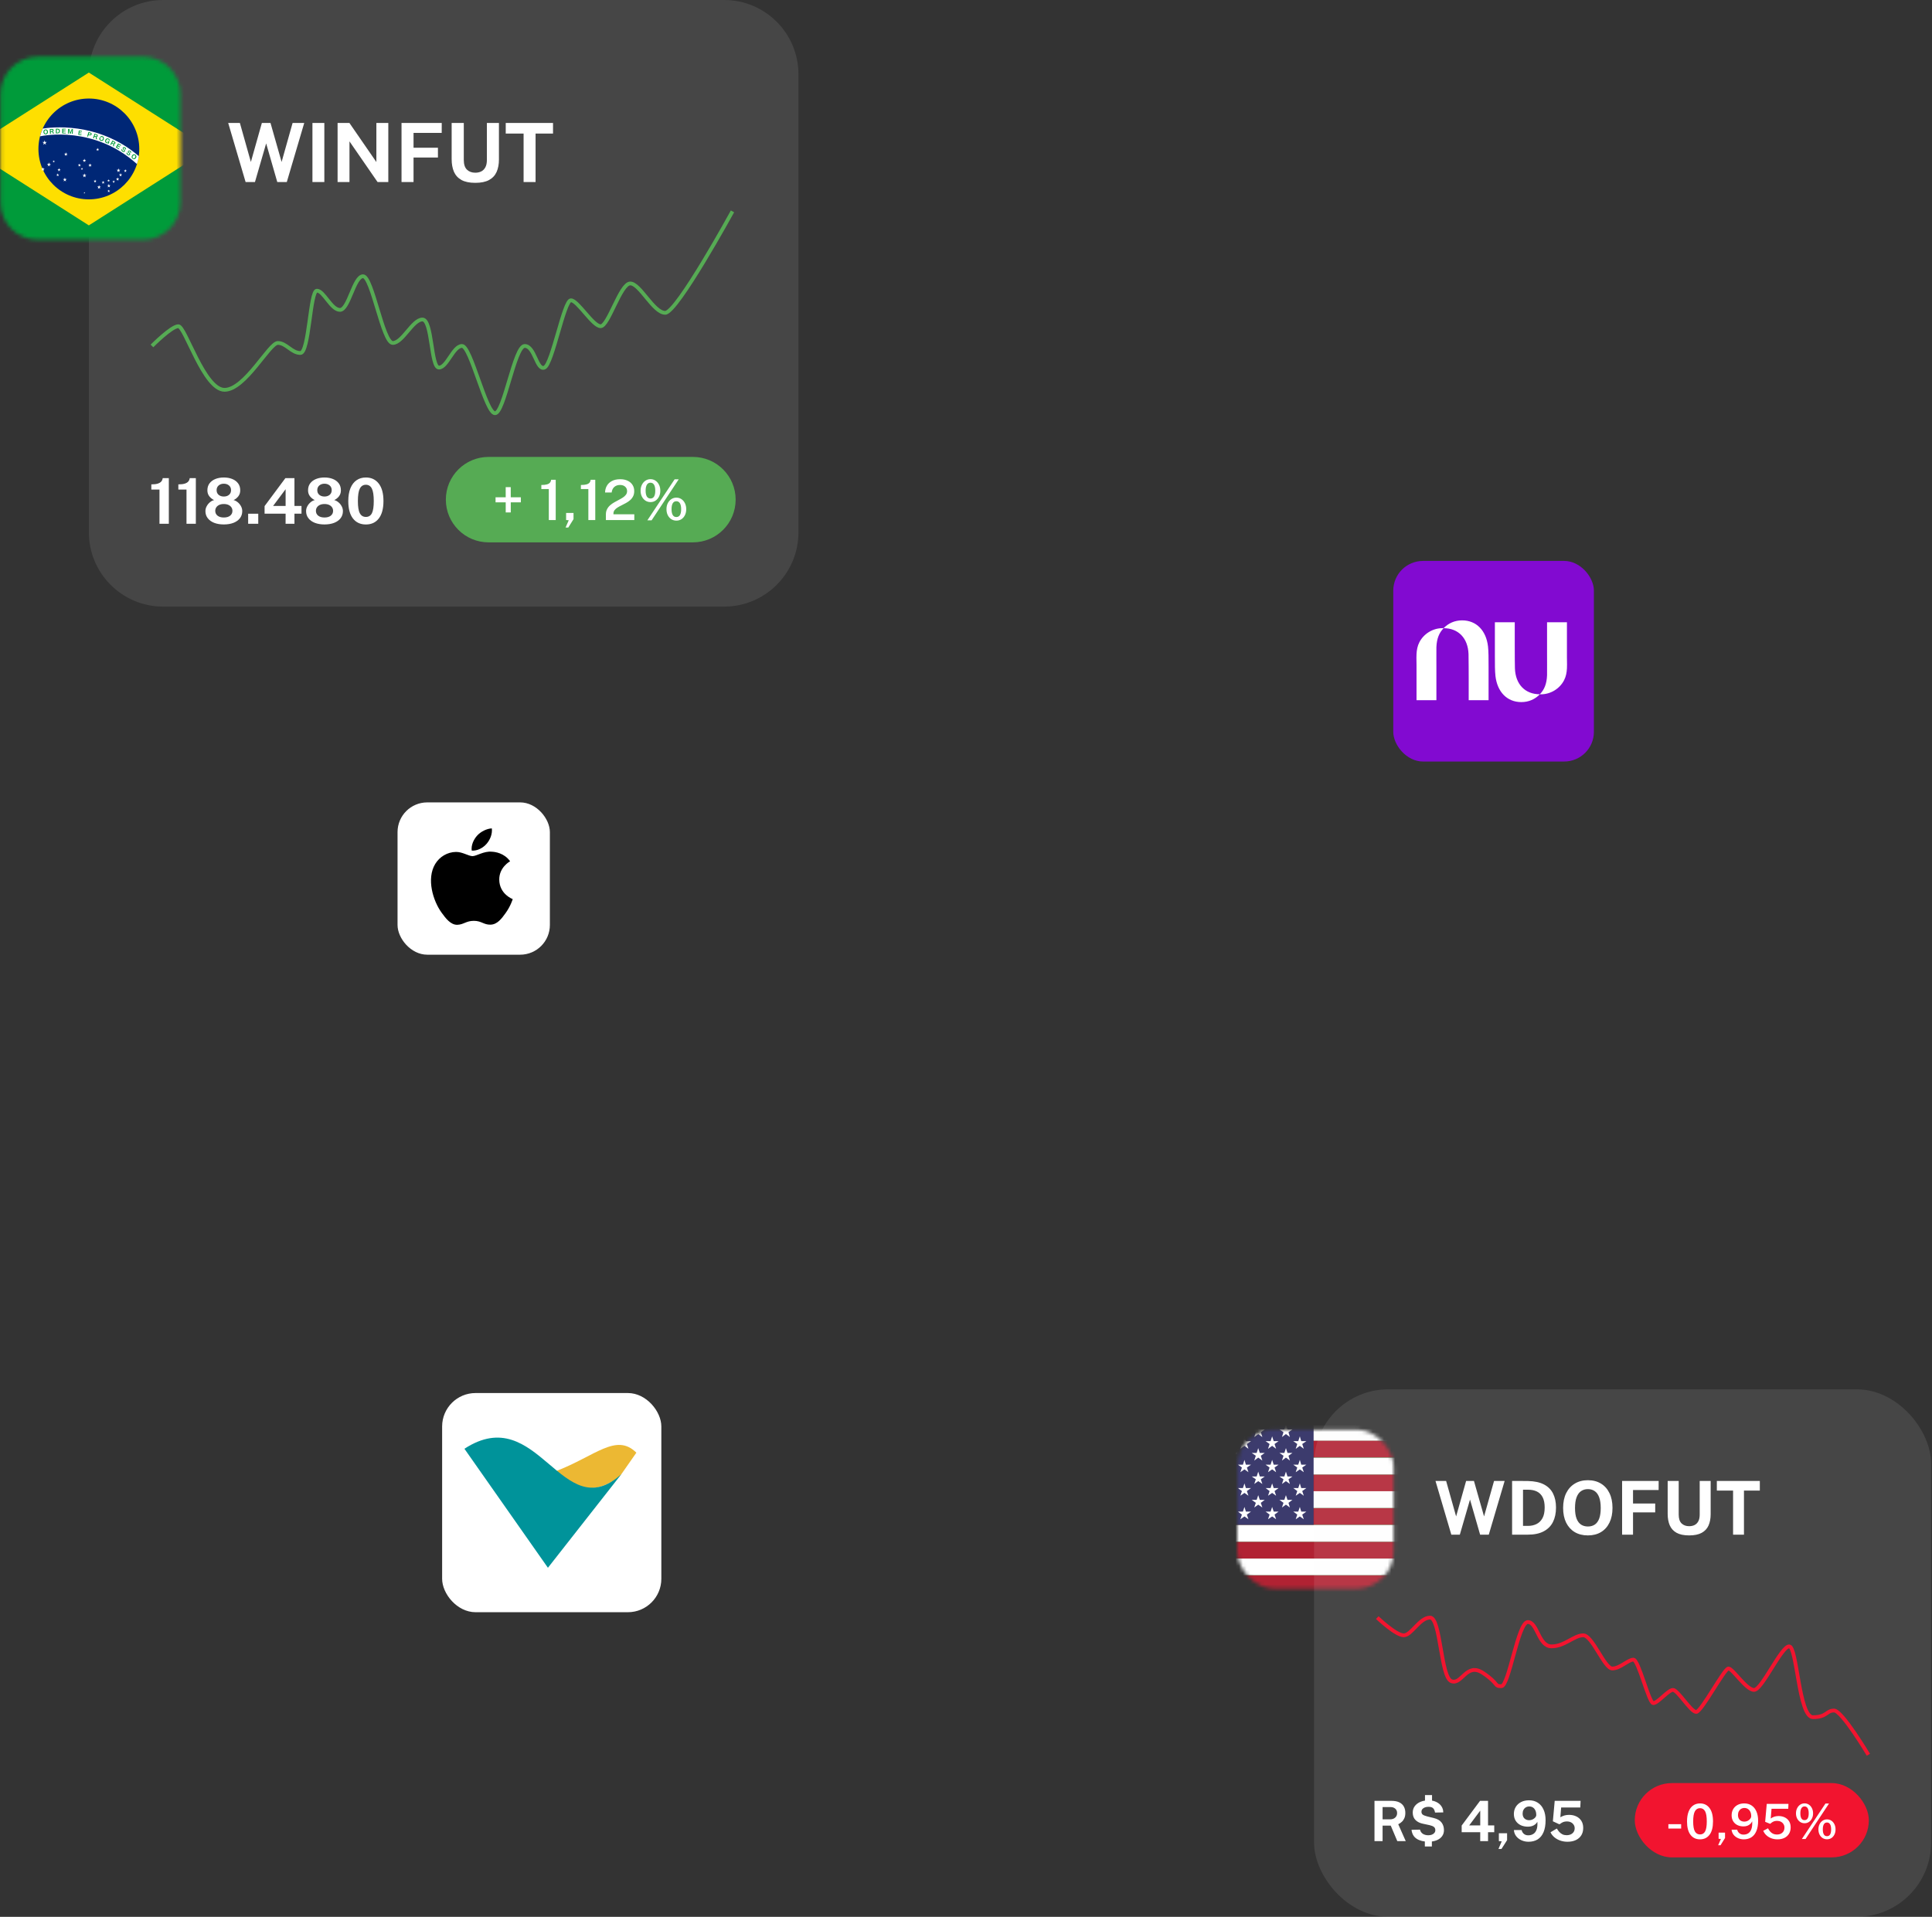 <svg width="520" height="516" viewBox="0 0 520 516" fill="none" xmlns="http://www.w3.org/2000/svg">
<rect x="0" y="0" width="520" height="516" fill="#333333" stroke="none"/>
<g clip-path="url(#clip0_188_2)">
<path d="M194.906 0H43.918C32.872 0 23.918 8.954 23.918 20V143.295C23.918 154.341 32.872 163.295 43.918 163.295H194.906C205.952 163.295 214.906 154.341 214.906 143.295V20C214.906 8.954 205.952 0 194.906 0Z" fill="#F8F8F8" fill-opacity="0.1"/>
<path d="M66.104 49L61.418 33.094H64.564L67.523 43.599L70.482 33.094H72.803L75.795 43.599L78.754 33.094H81.889L77.192 49H74.629L71.637 38.605L68.623 49H66.104ZM84.094 49V33.094H87.296V49H84.094ZM90.862 49V33.094H94.041L101.301 43.621V33.094H104.513V49H101.62L94.063 38.055V49H90.862ZM108.071 49V33.094H118.895L118.884 35.778H111.305V39.771H117.872V42.4H111.305V49H108.071ZM127.921 49.22C126.374 49.22 125.135 48.963 124.203 48.45C123.272 47.929 122.597 47.192 122.179 46.239C121.769 45.286 121.563 44.149 121.563 42.829V33.094H124.83V43.071C124.83 44.259 125.116 45.128 125.688 45.678C126.26 46.221 127.005 46.492 127.921 46.492C128.53 46.492 129.069 46.375 129.538 46.14C130.008 45.898 130.374 45.528 130.638 45.029C130.91 44.523 131.045 43.87 131.045 43.071V33.094H134.29V42.939C134.29 44.222 134.081 45.337 133.663 46.283C133.245 47.222 132.567 47.948 131.628 48.461C130.697 48.967 129.461 49.22 127.921 49.22ZM140.926 49V35.954H136.119V33.094H148.846V35.954H144.149V49H140.926Z" fill="white"/>
<path d="M42.924 141V131.794H40.731V130.392C41.434 130.392 42.001 130.327 42.431 130.196C42.868 130.06 43.194 129.868 43.409 129.618C43.624 129.363 43.752 129.06 43.791 128.709H45.44V141H42.924ZM50.196 141V131.794H48.003V130.392C48.706 130.392 49.272 130.327 49.703 130.196C50.139 130.06 50.465 129.868 50.68 129.618C50.896 129.363 51.023 129.06 51.063 128.709H52.712V141H50.196ZM60.238 141.179C59.252 141.179 58.388 141.034 57.646 140.745C56.904 140.45 56.325 140.034 55.912 139.495C55.498 138.957 55.291 138.322 55.291 137.591C55.291 137.121 55.407 136.676 55.64 136.257C55.872 135.832 56.167 135.475 56.524 135.186C56.881 134.891 57.249 134.704 57.629 134.625C57.124 134.387 56.697 134.047 56.345 133.605C55.994 133.163 55.818 132.627 55.818 131.998C55.818 131.25 56.011 130.621 56.396 130.111C56.787 129.596 57.317 129.205 57.986 128.938C58.654 128.672 59.405 128.539 60.238 128.539C61.083 128.539 61.836 128.672 62.499 128.938C63.168 129.205 63.695 129.596 64.08 130.111C64.466 130.621 64.658 131.25 64.658 131.998C64.658 132.627 64.486 133.163 64.14 133.605C63.794 134.047 63.369 134.387 62.865 134.625C63.239 134.704 63.604 134.891 63.961 135.186C64.324 135.475 64.621 135.832 64.854 136.257C65.086 136.676 65.202 137.121 65.202 137.591C65.202 138.322 64.996 138.957 64.582 139.495C64.174 140.034 63.596 140.45 62.848 140.745C62.105 141.034 61.236 141.179 60.238 141.179ZM60.238 139.308C60.964 139.308 61.53 139.147 61.938 138.824C62.352 138.495 62.559 138.062 62.559 137.523C62.559 137.161 62.465 136.843 62.278 136.571C62.091 136.294 61.825 136.076 61.479 135.917C61.134 135.758 60.72 135.679 60.238 135.679C59.768 135.679 59.36 135.758 59.014 135.917C58.669 136.076 58.402 136.294 58.215 136.571C58.028 136.843 57.935 137.161 57.935 137.523C57.935 138.062 58.142 138.495 58.555 138.824C58.969 139.147 59.53 139.308 60.238 139.308ZM60.238 133.664C60.805 133.664 61.27 133.514 61.632 133.214C62.001 132.908 62.185 132.486 62.185 131.947C62.185 131.415 62.001 130.993 61.632 130.681C61.264 130.369 60.799 130.213 60.238 130.213C59.683 130.213 59.221 130.369 58.853 130.681C58.484 130.993 58.3 131.415 58.3 131.947C58.3 132.486 58.484 132.908 58.853 133.214C59.221 133.514 59.683 133.664 60.238 133.664ZM66.79 141V138.297H69.51V141H66.79ZM76.864 141L76.873 138.28H71.212V136.24L76.813 128.709H79.253V136.198H81.148V138.28H79.253V141H76.864ZM73.507 136.198H76.873V131.692L73.507 136.198ZM87.332 141.179C86.346 141.179 85.482 141.034 84.74 140.745C83.997 140.45 83.419 140.034 83.006 139.495C82.592 138.957 82.385 138.322 82.385 137.591C82.385 137.121 82.501 136.676 82.734 136.257C82.966 135.832 83.261 135.475 83.618 135.186C83.975 134.891 84.343 134.704 84.723 134.625C84.218 134.387 83.79 134.047 83.439 133.605C83.088 133.163 82.912 132.627 82.912 131.998C82.912 131.25 83.105 130.621 83.49 130.111C83.881 129.596 84.411 129.205 85.08 128.938C85.748 128.672 86.499 128.539 87.332 128.539C88.177 128.539 88.93 128.672 89.593 128.938C90.262 129.205 90.789 129.596 91.174 130.111C91.559 130.621 91.752 131.25 91.752 131.998C91.752 132.627 91.579 133.163 91.234 133.605C90.888 134.047 90.463 134.387 89.959 134.625C90.333 134.704 90.698 134.891 91.055 135.186C91.418 135.475 91.715 135.832 91.948 136.257C92.18 136.676 92.296 137.121 92.296 137.591C92.296 138.322 92.089 138.957 91.676 139.495C91.268 140.034 90.69 140.45 89.942 140.745C89.199 141.034 88.329 141.179 87.332 141.179ZM87.332 139.308C88.058 139.308 88.624 139.147 89.032 138.824C89.446 138.495 89.653 138.062 89.653 137.523C89.653 137.161 89.559 136.843 89.372 136.571C89.185 136.294 88.919 136.076 88.573 135.917C88.228 135.758 87.814 135.679 87.332 135.679C86.862 135.679 86.454 135.758 86.108 135.917C85.763 136.076 85.496 136.294 85.309 136.571C85.122 136.843 85.029 137.161 85.029 137.523C85.029 138.062 85.236 138.495 85.649 138.824C86.063 139.147 86.624 139.308 87.332 139.308ZM87.332 133.664C87.899 133.664 88.364 133.514 88.726 133.214C89.094 132.908 89.279 132.486 89.279 131.947C89.279 131.415 89.094 130.993 88.726 130.681C88.358 130.369 87.893 130.213 87.332 130.213C86.777 130.213 86.315 130.369 85.947 130.681C85.578 130.993 85.394 131.415 85.394 131.947C85.394 132.486 85.578 132.908 85.947 133.214C86.315 133.514 86.777 133.664 87.332 133.664ZM98.484 141.187C96.993 141.187 95.829 140.646 94.99 139.563C94.157 138.481 93.741 136.923 93.741 134.888C93.741 133.528 93.933 132.375 94.319 131.429C94.704 130.483 95.251 129.766 95.959 129.278C96.667 128.785 97.509 128.539 98.484 128.539C99.946 128.539 101.098 129.086 101.943 130.179C102.787 131.267 103.209 132.834 103.209 134.88C103.209 136.914 102.793 138.475 101.96 139.563C101.127 140.646 99.968 141.187 98.484 141.187ZM98.484 139.155C99.215 139.155 99.75 138.83 100.09 138.178C100.43 137.521 100.6 136.424 100.6 134.888C100.6 133.319 100.427 132.194 100.081 131.514C99.736 130.834 99.2 130.494 98.475 130.494C97.75 130.494 97.209 130.837 96.852 131.522C96.5 132.208 96.325 133.33 96.325 134.888C96.325 136.418 96.5 137.512 96.852 138.169C97.203 138.827 97.747 139.155 98.484 139.155Z" fill="white"/>
<path d="M186.5 123H131.5C125.149 123 120 128.149 120 134.5C120 140.851 125.149 146 131.5 146H186.5C192.851 146 198 140.851 198 134.5C198 128.149 192.851 123 186.5 123Z" fill="#56AB54"/>
<path d="M136.115 137.945L136.108 131.135H137.465L137.473 137.945H136.115ZM133.378 135.23V133.872L140.188 133.865V135.222L133.378 135.23ZM147.712 140V131.645H145.702V130.557C146.337 130.557 146.84 130.505 147.21 130.4C147.585 130.29 147.857 130.13 148.027 129.92C148.202 129.71 148.302 129.455 148.327 129.155H149.572V140H147.712ZM152.226 142.003L153.081 140.045L152.369 139.992V138.08H154.364V139.753L152.961 142.003H152.226ZM158.358 140V131.645H156.348V130.557C156.983 130.557 157.485 130.505 157.855 130.4C158.23 130.29 158.503 130.13 158.673 129.92C158.848 129.71 158.948 129.455 158.973 129.155H160.218V140H158.358ZM163.074 140V139.025V138.522C163.074 137.967 163.177 137.49 163.382 137.09C163.587 136.685 163.859 136.332 164.199 136.032C164.539 135.732 164.912 135.467 165.317 135.237C165.727 135.002 166.132 134.782 166.532 134.577C166.937 134.367 167.309 134.152 167.649 133.932C167.989 133.707 168.262 133.457 168.467 133.182C168.677 132.907 168.782 132.58 168.782 132.2C168.782 131.715 168.609 131.32 168.264 131.015C167.924 130.705 167.462 130.55 166.877 130.55C166.257 130.55 165.744 130.727 165.339 131.082C164.939 131.437 164.702 131.937 164.627 132.582H162.857C162.867 131.922 163.024 131.322 163.329 130.782C163.634 130.242 164.087 129.812 164.687 129.492C165.287 129.167 166.034 129.005 166.929 129.005C167.704 129.005 168.372 129.14 168.932 129.41C169.497 129.675 169.932 130.047 170.237 130.527C170.547 131.002 170.702 131.557 170.702 132.192C170.702 132.747 170.599 133.222 170.394 133.617C170.194 134.012 169.927 134.355 169.592 134.645C169.262 134.93 168.897 135.182 168.497 135.402C168.102 135.622 167.704 135.83 167.304 136.025C166.909 136.215 166.544 136.415 166.209 136.625C165.879 136.83 165.612 137.065 165.407 137.33C165.207 137.595 165.107 137.912 165.107 138.282V138.44H170.724V140H163.074ZM174.245 140.06L181.572 129.035H182.675L175.385 140.06H174.245ZM175.085 135.162C174.575 135.162 174.117 135.03 173.712 134.765C173.312 134.495 172.995 134.13 172.76 133.67C172.53 133.21 172.415 132.685 172.415 132.095C172.415 131.5 172.532 130.97 172.767 130.505C173.002 130.035 173.32 129.665 173.72 129.395C174.125 129.125 174.58 128.99 175.085 128.99C175.585 128.99 176.035 129.125 176.435 129.395C176.835 129.665 177.15 130.035 177.38 130.505C177.61 130.97 177.725 131.5 177.725 132.095C177.725 132.685 177.61 133.21 177.38 133.67C177.155 134.13 176.842 134.495 176.442 134.765C176.042 135.03 175.59 135.162 175.085 135.162ZM175.07 134.195C175.505 134.195 175.83 134.017 176.045 133.662C176.26 133.302 176.367 132.78 176.367 132.095C176.367 131.39 176.257 130.855 176.037 130.49C175.817 130.125 175.495 129.942 175.07 129.942C174.645 129.942 174.322 130.127 174.102 130.497C173.882 130.862 173.772 131.395 173.772 132.095C173.772 132.775 173.88 133.295 174.095 133.655C174.315 134.015 174.64 134.195 175.07 134.195ZM182.052 140.15C181.542 140.15 181.085 140.02 180.68 139.76C180.275 139.495 179.957 139.132 179.727 138.672C179.497 138.207 179.382 137.672 179.382 137.067C179.382 136.472 179.497 135.942 179.727 135.477C179.962 135.007 180.282 134.637 180.687 134.367C181.092 134.097 181.547 133.962 182.052 133.962C182.557 133.962 183.01 134.097 183.41 134.367C183.81 134.637 184.125 135.007 184.355 135.477C184.585 135.942 184.7 136.472 184.7 137.067C184.7 137.672 184.585 138.207 184.355 138.672C184.13 139.132 183.817 139.495 183.417 139.76C183.017 140.02 182.562 140.15 182.052 140.15ZM182.037 139.182C182.472 139.182 182.797 139.005 183.012 138.65C183.227 138.29 183.335 137.767 183.335 137.082C183.335 136.382 183.225 135.85 183.005 135.485C182.785 135.115 182.462 134.93 182.037 134.93C181.612 134.93 181.29 135.115 181.07 135.485C180.855 135.855 180.747 136.387 180.747 137.082C180.747 137.762 180.855 138.282 181.07 138.642C181.285 139.002 181.607 139.182 182.037 139.182Z" fill="white"/>
<mask id="mask0_188_2" style="mask-type:alpha" maskUnits="userSpaceOnUse" x="0" y="15" width="49" height="50">
<path d="M38.544 15.285H10.141C4.618 15.285 0.141 19.763 0.141 25.285V54.538C0.141 60.061 4.618 64.538 10.141 64.538H38.544C44.067 64.538 48.544 60.061 48.544 54.538V25.285C48.544 19.763 44.067 15.285 38.544 15.285Z" fill="#D9D9D9"/>
</mask>
<g mask="url(#mask0_188_2)">
<path d="M29.439 85.768C51.247 85.768 68.926 68.089 68.926 46.281C68.926 24.473 51.247 6.794 29.439 6.794C7.63 6.794 -10.049 24.473 -10.049 46.281C-10.049 68.089 7.63 85.768 29.439 85.768Z" fill="#009B3A"/>
<path d="M23.912 60.671L-8.351 40.095L23.912 19.532L56.188 40.095L23.912 60.671Z" fill="#FEDF00"/>
<path d="M23.914 53.668C31.41 53.668 37.486 47.592 37.486 40.096C37.486 32.6 31.41 26.524 23.914 26.524C16.418 26.524 10.342 32.6 10.342 40.096C10.342 47.592 16.418 53.668 23.914 53.668Z" fill="#002776"/>
<path d="M11.499 34.617C11.216 35.285 10.973 35.977 10.78 36.696C11.665 36.503 25.34 33.732 36.873 44.175C37.091 43.482 37.258 42.776 37.36 42.032C26.277 32.501 13.333 34.31 11.499 34.617Z" fill="white"/>
<path d="M12.848 35.235C12.822 35.145 12.784 35.081 12.732 35.029C12.681 34.965 12.617 34.926 12.552 34.901C12.475 34.862 12.398 34.849 12.295 34.849C12.193 34.849 12.116 34.862 12.051 34.901C11.974 34.926 11.91 34.965 11.858 35.029C11.807 35.081 11.756 35.145 11.73 35.235C11.704 35.325 11.691 35.402 11.691 35.505C11.691 35.608 11.704 35.685 11.73 35.775C11.756 35.852 11.807 35.929 11.858 35.98C11.91 36.044 11.974 36.083 12.051 36.122C12.128 36.147 12.205 36.173 12.295 36.173C12.385 36.173 12.475 36.16 12.552 36.122C12.617 36.083 12.694 36.044 12.745 35.98C12.797 35.929 12.835 35.852 12.861 35.775C12.886 35.685 12.912 35.608 12.912 35.505C12.912 35.402 12.899 35.325 12.861 35.235H12.848ZM12.617 35.685C12.617 35.685 12.578 35.788 12.552 35.826C12.527 35.865 12.488 35.903 12.437 35.929C12.385 35.942 12.347 35.955 12.295 35.955C12.231 35.955 12.193 35.942 12.141 35.929C12.09 35.903 12.051 35.865 12.025 35.826C12 35.788 11.974 35.736 11.961 35.685C11.936 35.62 11.936 35.569 11.936 35.505C11.936 35.441 11.936 35.376 11.961 35.325C11.974 35.273 12 35.222 12.025 35.184C12.051 35.145 12.09 35.119 12.141 35.093C12.193 35.068 12.244 35.055 12.295 35.055C12.36 35.055 12.398 35.068 12.45 35.093C12.488 35.119 12.527 35.145 12.552 35.184C12.591 35.222 12.604 35.273 12.617 35.325C12.63 35.376 12.642 35.441 12.642 35.505C12.642 35.569 12.642 35.62 12.617 35.685Z" fill="#009B3A"/>
<path d="M14.374 35.633C14.374 35.633 14.31 35.517 14.284 35.478C14.246 35.44 14.207 35.414 14.169 35.401C14.246 35.376 14.31 35.337 14.361 35.286C14.413 35.221 14.426 35.144 14.426 35.067C14.426 34.977 14.4 34.913 14.361 34.849C14.336 34.823 14.31 34.797 14.284 34.785C14.259 34.759 14.22 34.759 14.194 34.733C14.169 34.733 14.13 34.72 14.079 34.72H13.95L13.385 34.746L13.449 36.005H13.693L13.668 35.491H13.899C13.899 35.491 13.95 35.478 13.976 35.491C14.002 35.491 14.027 35.517 14.04 35.53C14.053 35.543 14.079 35.568 14.104 35.581C14.117 35.607 14.13 35.633 14.143 35.658L14.259 35.967H14.516L14.374 35.62V35.633ZM14.117 35.234C14.117 35.234 14.066 35.26 14.04 35.273C14.014 35.286 13.976 35.286 13.937 35.286H13.655L13.629 34.926H13.95C14.014 34.913 14.079 34.926 14.117 34.952C14.156 34.977 14.181 35.029 14.181 35.093C14.181 35.131 14.181 35.157 14.181 35.183C14.181 35.209 14.156 35.234 14.13 35.247L14.117 35.234Z" fill="#009B3A"/>
<path d="M15.95 34.797C15.834 34.694 15.68 34.643 15.461 34.643H15.037V35.902H15.461C15.898 35.902 16.117 35.684 16.117 35.26C16.117 35.054 16.052 34.9 15.95 34.784V34.797ZM15.77 35.594C15.77 35.594 15.705 35.658 15.654 35.684C15.602 35.71 15.538 35.71 15.461 35.71H15.281V34.861H15.461C15.538 34.861 15.602 34.874 15.654 34.887C15.705 34.913 15.744 34.939 15.77 34.977C15.834 35.041 15.86 35.157 15.86 35.286C15.86 35.427 15.834 35.53 15.77 35.607V35.594Z" fill="#009B3A"/>
<path d="M16.992 35.697V35.35H17.635V35.157H16.98V34.849H17.673V34.656H16.735V35.916H17.699V35.723H16.98L16.992 35.697Z" fill="#009B3A"/>
<path d="M19.29 34.759L18.943 35.723L18.686 34.72H18.339L18.274 35.967H18.506L18.531 35.453V34.952L18.814 35.98H19.033L19.392 34.99L19.367 35.478L19.341 36.005H19.572L19.637 34.746H19.29V34.759Z" fill="#009B3A"/>
<path d="M22.035 35.438L22.061 35.245L21.213 35.129L21.059 36.273L21.92 36.401L21.945 36.221L21.29 36.118L21.341 35.81L21.92 35.9L21.945 35.72L21.354 35.63L21.393 35.347L22.022 35.438H22.035Z" fill="#009B3A"/>
<path d="M24.663 35.952C24.663 35.952 24.637 35.875 24.612 35.849C24.586 35.823 24.56 35.798 24.522 35.785C24.496 35.759 24.457 35.746 24.419 35.721C24.367 35.708 24.329 35.695 24.277 35.669L23.815 35.528L23.455 36.736L23.686 36.8L23.828 36.35L24.059 36.414C24.123 36.44 24.2 36.44 24.265 36.44C24.329 36.44 24.38 36.44 24.445 36.414C24.509 36.389 24.535 36.363 24.573 36.325C24.612 36.273 24.637 36.222 24.65 36.17C24.663 36.119 24.676 36.08 24.676 36.055C24.676 36.029 24.676 35.978 24.663 35.952ZM24.419 36.106C24.419 36.106 24.393 36.17 24.38 36.196C24.367 36.222 24.342 36.235 24.329 36.248C24.303 36.26 24.277 36.26 24.252 36.26C24.226 36.26 24.188 36.26 24.149 36.248C24.136 36.248 24.123 36.248 24.098 36.248C24.085 36.248 24.072 36.248 24.046 36.235L23.892 36.183L24.008 35.798L24.162 35.849C24.162 35.849 24.252 35.875 24.277 35.888C24.316 35.901 24.342 35.913 24.367 35.926L24.406 35.965C24.406 35.965 24.419 35.99 24.419 36.016C24.419 36.042 24.419 36.055 24.419 36.068C24.419 36.093 24.419 36.119 24.419 36.132V36.106Z" fill="#009B3A"/>
<path d="M26.316 36.414C26.316 36.414 26.291 36.35 26.265 36.324C26.239 36.299 26.213 36.273 26.188 36.26C26.162 36.234 26.123 36.221 26.098 36.209C26.059 36.183 26.008 36.17 25.969 36.157L25.442 35.977L25.044 37.172L25.275 37.249L25.43 36.774L25.661 36.851C25.661 36.851 25.712 36.877 25.725 36.89C25.751 36.903 25.764 36.928 25.776 36.941C25.789 36.967 25.802 36.992 25.802 37.018C25.802 37.044 25.815 37.07 25.815 37.108V37.442L26.072 37.532V37.172C26.059 37.108 26.046 37.044 26.021 36.992C26.008 36.941 25.969 36.903 25.931 36.877C26.021 36.877 26.085 36.864 26.149 36.825C26.213 36.787 26.265 36.723 26.291 36.645C26.316 36.556 26.316 36.491 26.303 36.414H26.316ZM26.059 36.568C26.059 36.568 26.033 36.633 26.021 36.658C25.995 36.671 25.982 36.684 25.956 36.697C25.931 36.697 25.905 36.697 25.866 36.697C25.828 36.697 25.802 36.697 25.764 36.671L25.481 36.568L25.596 36.221L25.892 36.324C25.956 36.35 26.008 36.376 26.033 36.414C26.059 36.466 26.059 36.504 26.033 36.568H26.059Z" fill="#009B3A"/>
<path d="M27.922 36.976C27.896 36.911 27.857 36.847 27.793 36.796C27.729 36.731 27.652 36.693 27.575 36.667C27.485 36.642 27.408 36.616 27.318 36.629C27.228 36.642 27.163 36.654 27.086 36.693C27.009 36.731 26.958 36.783 26.907 36.847C26.855 36.911 26.804 36.989 26.778 37.091C26.752 37.181 26.727 37.271 26.727 37.361C26.727 37.451 26.739 37.515 26.778 37.593C26.804 37.657 26.855 37.721 26.919 37.772C26.984 37.824 27.048 37.875 27.138 37.901C27.228 37.927 27.318 37.952 27.395 37.939C27.485 37.939 27.549 37.914 27.626 37.875C27.69 37.837 27.742 37.785 27.806 37.721C27.857 37.657 27.896 37.58 27.922 37.49C27.947 37.4 27.973 37.31 27.973 37.22C27.973 37.13 27.947 37.066 27.922 36.989V36.976ZM27.69 37.4C27.677 37.464 27.639 37.515 27.613 37.567C27.575 37.618 27.536 37.657 27.498 37.67C27.459 37.695 27.408 37.721 27.356 37.721C27.305 37.721 27.253 37.721 27.202 37.695C27.151 37.682 27.099 37.644 27.073 37.618C27.035 37.58 27.009 37.541 26.996 37.502C26.984 37.451 26.971 37.4 26.971 37.348C26.971 37.284 26.984 37.233 27.009 37.168C27.035 37.104 27.061 37.053 27.099 37.014C27.125 36.963 27.176 36.924 27.215 36.911C27.253 36.886 27.305 36.86 27.356 36.86C27.408 36.86 27.459 36.86 27.511 36.886C27.562 36.898 27.613 36.937 27.639 36.963C27.677 37.001 27.703 37.04 27.716 37.091C27.729 37.143 27.742 37.181 27.729 37.245C27.729 37.31 27.716 37.361 27.69 37.425V37.4Z" fill="#009B3A"/>
<path d="M29.52 37.915C29.52 37.915 29.545 37.799 29.532 37.735C29.532 37.671 29.507 37.619 29.481 37.568C29.455 37.516 29.417 37.465 29.365 37.414C29.314 37.375 29.25 37.337 29.186 37.311C29.096 37.272 29.018 37.247 28.928 37.247C28.839 37.247 28.774 37.259 28.697 37.298C28.633 37.324 28.569 37.375 28.504 37.439C28.453 37.504 28.402 37.581 28.363 37.671C28.325 37.761 28.299 37.851 28.299 37.941C28.299 38.031 28.299 38.108 28.325 38.185C28.35 38.249 28.389 38.326 28.44 38.377C28.504 38.442 28.569 38.48 28.659 38.519C28.749 38.544 28.813 38.57 28.877 38.57C28.941 38.57 29.006 38.57 29.07 38.544V38.66L29.198 38.724L29.468 38.12L28.993 37.902L28.916 38.082L29.173 38.197L29.108 38.339C29.108 38.339 29.006 38.377 28.941 38.377C28.877 38.377 28.826 38.352 28.761 38.326C28.71 38.3 28.659 38.275 28.633 38.236C28.594 38.197 28.581 38.159 28.569 38.108C28.556 38.056 28.543 38.018 28.556 37.953C28.569 37.889 28.581 37.838 28.607 37.761C28.633 37.696 28.672 37.645 28.71 37.606C28.749 37.555 28.8 37.529 28.826 37.504C28.877 37.478 28.916 37.465 28.967 37.465C29.018 37.465 29.057 37.465 29.108 37.491C29.16 37.516 29.186 37.542 29.211 37.555C29.237 37.568 29.263 37.606 29.276 37.632C29.288 37.658 29.301 37.684 29.301 37.722C29.301 37.748 29.301 37.786 29.301 37.812L29.52 37.915Z" fill="#009B3A"/>
<path d="M31.011 38.314C31.011 38.314 30.986 38.263 30.96 38.224C30.934 38.199 30.909 38.173 30.87 38.16C30.844 38.134 30.806 38.109 30.767 38.083L30.279 37.813L29.675 38.918L29.893 39.034L30.137 38.597L30.343 38.712C30.343 38.712 30.394 38.738 30.407 38.764C30.42 38.777 30.433 38.803 30.446 38.828C30.459 38.854 30.459 38.88 30.471 38.905C30.471 38.931 30.471 38.957 30.471 38.995L30.42 39.316L30.651 39.432L30.703 39.085C30.703 39.021 30.703 38.957 30.703 38.905C30.69 38.854 30.664 38.803 30.639 38.764C30.729 38.79 30.806 38.79 30.87 38.764C30.934 38.738 30.998 38.687 31.024 38.61C31.076 38.545 31.088 38.468 31.076 38.391C31.076 38.353 31.063 38.327 31.05 38.288L31.011 38.314ZM30.767 38.52C30.767 38.52 30.729 38.571 30.716 38.597C30.69 38.61 30.664 38.623 30.651 38.623C30.626 38.623 30.6 38.623 30.561 38.623C30.523 38.623 30.497 38.597 30.459 38.571L30.202 38.43L30.382 38.096L30.651 38.25C30.651 38.25 30.754 38.327 30.767 38.366C30.793 38.417 30.78 38.456 30.754 38.507L30.767 38.52Z" fill="#009B3A"/>
<path d="M32.502 39.236L32.604 39.056L31.795 38.593L31.165 39.699L32 40.174L32.103 39.994L31.486 39.634L31.653 39.352L32.219 39.673L32.322 39.493L31.756 39.172L31.91 38.902L32.514 39.249L32.502 39.236Z" fill="#009B3A"/>
<path d="M33.935 39.994C33.935 39.994 33.884 39.891 33.845 39.84C33.807 39.788 33.755 39.75 33.691 39.698C33.627 39.66 33.575 39.634 33.511 39.608C33.447 39.583 33.408 39.583 33.357 39.583C33.306 39.583 33.254 39.583 33.216 39.608C33.164 39.621 33.126 39.66 33.1 39.698C33.1 39.711 33.087 39.724 33.074 39.737C33.062 39.75 33.062 39.762 33.062 39.775C33.036 39.827 33.023 39.865 33.023 39.917C33.023 39.955 33.036 40.007 33.062 40.045C33.074 40.084 33.1 40.135 33.139 40.174C33.19 40.225 33.228 40.276 33.28 40.315C33.306 40.354 33.331 40.392 33.37 40.418C33.396 40.444 33.408 40.482 33.421 40.508C33.421 40.533 33.434 40.559 33.434 40.572C33.434 40.585 33.434 40.623 33.408 40.636C33.396 40.662 33.37 40.688 33.344 40.688C33.319 40.7 33.293 40.713 33.267 40.7C33.241 40.7 33.216 40.7 33.177 40.688C33.151 40.675 33.113 40.662 33.074 40.636C33.036 40.611 33.01 40.585 32.984 40.546C32.959 40.508 32.933 40.495 32.933 40.456C32.92 40.431 32.907 40.392 32.92 40.354C32.92 40.315 32.92 40.289 32.946 40.251L32.753 40.122C32.676 40.251 32.663 40.366 32.689 40.482C32.727 40.598 32.817 40.7 32.959 40.803C33.023 40.842 33.074 40.868 33.139 40.893C33.203 40.919 33.254 40.919 33.319 40.919C33.383 40.919 33.434 40.906 33.473 40.88C33.524 40.855 33.563 40.816 33.588 40.765C33.614 40.739 33.64 40.7 33.64 40.662C33.64 40.623 33.653 40.585 33.64 40.559C33.64 40.533 33.627 40.495 33.614 40.456C33.601 40.418 33.575 40.392 33.55 40.354C33.524 40.315 33.498 40.289 33.46 40.251C33.421 40.212 33.396 40.187 33.37 40.148C33.344 40.109 33.306 40.084 33.28 40.058C33.254 40.032 33.241 40.007 33.228 39.981C33.216 39.955 33.216 39.929 33.216 39.917C33.216 39.891 33.216 39.878 33.228 39.852C33.241 39.84 33.254 39.827 33.28 39.814C33.293 39.801 33.319 39.801 33.344 39.801C33.37 39.801 33.396 39.801 33.434 39.814C33.46 39.814 33.498 39.84 33.524 39.865C33.665 39.955 33.704 40.058 33.64 40.174L33.833 40.302C33.833 40.302 33.884 40.199 33.884 40.148C33.884 40.096 33.884 40.045 33.871 39.994H33.935Z" fill="#009B3A"/>
<path d="M35.335 40.917C35.335 40.917 35.283 40.814 35.245 40.763C35.206 40.712 35.155 40.673 35.091 40.621C35.026 40.583 34.975 40.557 34.911 40.532C34.859 40.519 34.808 40.506 34.757 40.506C34.705 40.506 34.654 40.506 34.615 40.532C34.564 40.557 34.525 40.583 34.5 40.621C34.5 40.621 34.487 40.647 34.474 40.66C34.474 40.66 34.461 40.686 34.448 40.699C34.423 40.737 34.423 40.789 34.423 40.827C34.423 40.879 34.423 40.917 34.448 40.956C34.474 41.007 34.5 41.046 34.538 41.097C34.577 41.148 34.628 41.187 34.667 41.238C34.692 41.277 34.731 41.303 34.757 41.341C34.782 41.38 34.795 41.393 34.808 41.418C34.808 41.444 34.821 41.47 34.821 41.483C34.821 41.508 34.821 41.534 34.795 41.547C34.782 41.572 34.77 41.585 34.744 41.598C34.718 41.598 34.692 41.611 34.654 41.611C34.628 41.611 34.602 41.611 34.564 41.585C34.525 41.585 34.5 41.56 34.461 41.534C34.423 41.508 34.397 41.483 34.371 41.457C34.345 41.431 34.333 41.393 34.32 41.367C34.307 41.341 34.307 41.303 34.307 41.264C34.307 41.225 34.32 41.187 34.333 41.161L34.14 41.033C34.063 41.148 34.05 41.264 34.088 41.393C34.114 41.495 34.204 41.611 34.358 41.701C34.41 41.752 34.474 41.778 34.538 41.791C34.602 41.817 34.654 41.817 34.718 41.817C34.77 41.817 34.821 41.804 34.872 41.765C34.924 41.739 34.962 41.701 34.988 41.65C35.014 41.611 35.039 41.572 35.039 41.534C35.052 41.495 35.052 41.47 35.039 41.431C35.039 41.405 35.026 41.367 35.014 41.328C35.001 41.303 34.975 41.264 34.949 41.225C34.924 41.2 34.898 41.161 34.859 41.136C34.834 41.097 34.808 41.071 34.77 41.033C34.744 40.994 34.705 40.956 34.68 40.93C34.654 40.904 34.641 40.879 34.628 40.853C34.615 40.827 34.602 40.814 34.615 40.789C34.615 40.776 34.615 40.75 34.628 40.737C34.641 40.712 34.654 40.699 34.68 40.686C34.705 40.686 34.718 40.673 34.744 40.673C34.77 40.673 34.795 40.673 34.834 40.686C34.859 40.686 34.898 40.712 34.924 40.737C35.065 40.84 35.104 40.93 35.039 41.046L35.232 41.174C35.232 41.174 35.283 41.071 35.283 41.02C35.283 40.968 35.283 40.917 35.271 40.866L35.335 40.917Z" fill="#009B3A"/>
<path d="M36.679 42.019C36.679 41.942 36.641 41.877 36.589 41.8C36.538 41.736 36.486 41.685 36.409 41.633C36.332 41.582 36.255 41.543 36.178 41.543C36.088 41.531 36.024 41.531 35.947 41.543C35.87 41.556 35.805 41.608 35.728 41.646C35.664 41.71 35.6 41.775 35.548 41.865C35.497 41.942 35.458 42.032 35.446 42.109C35.433 42.199 35.42 42.276 35.446 42.353C35.458 42.43 35.497 42.507 35.548 42.571C35.6 42.636 35.651 42.687 35.741 42.751C35.818 42.803 35.895 42.828 35.972 42.841C36.05 42.841 36.127 42.841 36.204 42.828C36.281 42.816 36.345 42.777 36.422 42.713C36.486 42.661 36.538 42.597 36.602 42.52C36.654 42.43 36.692 42.34 36.705 42.263C36.718 42.173 36.718 42.096 36.705 42.019H36.679ZM36.448 42.212C36.448 42.212 36.396 42.327 36.358 42.379C36.332 42.443 36.294 42.481 36.242 42.52C36.204 42.559 36.152 42.584 36.114 42.61C36.062 42.623 36.011 42.636 35.972 42.623C35.921 42.623 35.87 42.597 35.818 42.571C35.78 42.546 35.741 42.507 35.715 42.469C35.69 42.417 35.677 42.379 35.664 42.327C35.664 42.276 35.664 42.224 35.677 42.173C35.69 42.109 35.715 42.057 35.754 42.006C35.78 41.942 35.818 41.903 35.87 41.865C35.908 41.826 35.959 41.8 35.998 41.775C36.05 41.762 36.101 41.749 36.152 41.762C36.204 41.762 36.242 41.788 36.294 41.813C36.345 41.839 36.384 41.877 36.396 41.916C36.422 41.955 36.435 42.006 36.435 42.057C36.435 42.109 36.435 42.16 36.435 42.212H36.448Z" fill="#009B3A"/>
<path d="M26.789 36.047L26.913 36.455H27.308L26.987 36.718L27.11 37.125L26.789 36.862L26.467 37.125L26.591 36.718L26.27 36.455H26.665L26.789 36.047Z" fill="white"/>
<path d="M26.279 39.797L26.366 40.112H26.687L26.427 40.309L26.526 40.624L26.279 40.427L26.02 40.624L26.119 40.309L25.872 40.112H26.181L26.279 39.797Z" fill="white"/>
<path d="M22.704 42.706L22.815 43.06H23.161L22.889 43.283L22.988 43.638L22.704 43.415L22.42 43.638L22.531 43.283L22.26 43.06H22.605L22.704 42.706Z" fill="white"/>
<path d="M17.733 40.995L17.857 41.363H18.215L17.919 41.586L18.03 41.967L17.733 41.731L17.437 41.967L17.548 41.586L17.252 41.363H17.622L17.733 40.995Z" fill="white"/>
<path d="M13.168 43.719L13.292 44.126H13.713L13.366 44.389L13.502 44.797L13.168 44.534L12.835 44.797L12.971 44.389L12.637 44.126H13.045L13.168 43.719Z" fill="white"/>
<path d="M11.548 45.02L11.659 45.401H12.029L11.733 45.624L11.844 45.992L11.548 45.769L11.252 45.992L11.363 45.624L11.066 45.401H11.437L11.548 45.02Z" fill="white"/>
<path d="M17.457 47.798L17.581 48.206H17.976L17.655 48.456L17.778 48.851L17.457 48.601L17.135 48.851L17.259 48.456L16.938 48.206H17.333L17.457 47.798Z" fill="white"/>
<path d="M15.521 46.678L15.62 46.967H15.916L15.669 47.151L15.768 47.453L15.521 47.269L15.287 47.453L15.386 47.151L15.139 46.967H15.435L15.521 46.678Z" fill="white"/>
<path d="M15.901 45.233L15.999 45.574H16.333L16.061 45.784L16.16 46.112L15.901 45.902L15.629 46.112L15.728 45.784L15.469 45.574H15.79L15.901 45.233Z" fill="white"/>
<path d="M14.466 43.126L14.527 43.363H14.763L14.577 43.508L14.652 43.746L14.466 43.601L14.267 43.746L14.341 43.508L14.155 43.363H14.391L14.466 43.126Z" fill="white"/>
<path d="M12.005 37.77L12.153 38.231H12.598L12.24 38.507L12.376 38.967L12.005 38.678L11.646 38.967L11.782 38.507L11.411 38.231H11.869L12.005 37.77Z" fill="white"/>
<path d="M24.236 43.983L24.335 44.338H24.693L24.409 44.548L24.52 44.902L24.236 44.692L23.952 44.902L24.051 44.548L23.779 44.338H24.125L24.236 43.983Z" fill="white"/>
<path d="M22.735 46.665L22.858 47.073H23.254L22.933 47.323L23.056 47.73L22.735 47.48L22.401 47.73L22.525 47.323L22.203 47.073H22.611L22.735 46.665Z" fill="white"/>
<path d="M26.654 49.825L26.777 50.206H27.16L26.851 50.456L26.962 50.836L26.654 50.6L26.345 50.836L26.456 50.456L26.16 50.206H26.53L26.654 49.825Z" fill="white"/>
<path d="M31.894 45.324L32.017 45.705H32.388L32.079 45.954L32.202 46.335L31.894 46.098L31.585 46.335L31.696 45.954L31.388 45.705H31.77L31.894 45.324Z" fill="white"/>
<path d="M32.442 46.612L32.553 46.94H32.886L32.615 47.15L32.713 47.492L32.442 47.282L32.183 47.492L32.281 47.15L32.01 46.94H32.343L32.442 46.612Z" fill="white"/>
<path d="M33.74 45.548L33.827 45.85H34.135L33.889 46.047L33.987 46.349L33.74 46.165L33.493 46.349L33.58 46.047L33.333 45.85H33.642L33.74 45.548Z" fill="white"/>
<path d="M31.643 47.733L31.754 48.074H32.087L31.816 48.284L31.927 48.626L31.643 48.416L31.384 48.626L31.483 48.284L31.211 48.074H31.544L31.643 47.733Z" fill="white"/>
<path d="M29.29 49.495L29.401 49.863H29.772L29.476 50.086L29.587 50.454L29.29 50.23L29.006 50.454L29.117 50.086L28.821 49.863H29.192L29.29 49.495Z" fill="white"/>
<path d="M27.756 48.681L27.843 48.983H28.151L27.917 49.18L28.003 49.482L27.756 49.285L27.509 49.482L27.608 49.18L27.361 48.983H27.658L27.756 48.681Z" fill="white"/>
<path d="M29.226 48.245L29.312 48.508H29.572L29.362 48.679L29.436 48.941L29.226 48.784L29.004 48.941L29.09 48.679L28.868 48.508H29.14L29.226 48.245Z" fill="white"/>
<path d="M30.589 48.509L30.675 48.785H30.947L30.725 48.956L30.811 49.231L30.589 49.061L30.379 49.231L30.465 48.956L30.243 48.785H30.515L30.589 48.509Z" fill="white"/>
<path d="M29.25 51.049L29.349 51.311H29.608L29.398 51.482L29.472 51.758L29.25 51.587L29.04 51.758L29.127 51.482L28.904 51.311H29.176L29.25 51.049Z" fill="white"/>
<path d="M25.6 48.337L25.686 48.639H25.995L25.735 48.836L25.834 49.138L25.6 48.954L25.34 49.138L25.439 48.836L25.192 48.639H25.501L25.6 48.337Z" fill="white"/>
<path d="M22.732 51.679L22.77 51.837H22.931L22.807 51.929L22.857 52.088L22.732 51.995L22.608 52.088L22.646 51.929L22.521 51.837H22.683L22.732 51.679Z" fill="white"/>
<path d="M21.369 44.021L21.468 44.336H21.777L21.53 44.533L21.628 44.848L21.369 44.651L21.122 44.848L21.221 44.533L20.962 44.336H21.27L21.369 44.021Z" fill="white"/>
<path d="M22.053 45.112L22.127 45.337H22.351L22.177 45.482L22.239 45.72L22.053 45.575L21.867 45.72L21.941 45.482L21.768 45.337H21.991L22.053 45.112Z" fill="white"/>
</g>
<path d="M40.901 93.128C40.901 93.128 46.16 87.816 48.004 87.816C49.847 87.816 54.906 104.938 60.433 104.938C65.959 104.938 72.489 92.322 74.77 92.322C77.053 92.322 78.482 95.025 80.852 95.025C83.222 95.025 83.448 78.247 85.291 78.247C87.134 78.247 89.136 83.423 91.505 83.423C93.875 83.423 95.262 74.365 97.72 74.365C100.177 74.365 103.047 92.322 105.71 92.322C108.373 92.322 111.037 86.011 113.7 86.011C116.363 86.011 115.945 98.951 118.139 98.951C120.333 98.951 121.984 93.128 124.354 93.128C126.723 93.128 130.774 111.244 133.231 111.244C135.689 111.244 138.501 93.128 141.222 93.128C143.942 93.128 144.442 99.852 146.548 98.951C148.655 98.05 151.807 80.835 153.651 80.835C155.494 80.835 159.556 87.816 161.663 87.816C163.769 87.816 166.998 76.306 169.631 76.306C172.264 76.306 175.882 84.211 179.041 84.211C182.201 84.211 197.152 56.896 197.152 56.896" stroke="#56AB54" stroke-width="1.014"/>
</g>
<mask id="mask1_188_2" style="mask-type:alpha" maskUnits="userSpaceOnUse" x="333" y="384" width="43" height="44">
<rect x="333" y="384.834" width="42.092" height="42.83" rx="10" fill="#D9D9D9"/>
</mask>
<g mask="url(#mask1_188_2)">
<path d="M357.722 446.126C375.88 446.126 390.599 431.406 390.599 413.249C390.599 395.091 375.88 380.372 357.722 380.372C339.565 380.372 324.846 395.091 324.846 413.249C324.846 431.406 339.565 446.126 357.722 446.126Z" fill="#009B3A"/>
<path d="M380.729 419.554C380.079 421.118 379.277 422.645 378.36 424.057H328.762C327.845 422.645 327.042 421.118 326.393 419.554H380.729Z" fill="white"/>
<path d="M382.22 415.01C381.838 416.574 381.341 418.101 380.73 419.551H326.394C325.782 418.101 325.285 416.574 324.903 415.01H382.182H382.22Z" fill="#B12233"/>
<path d="M382.904 410.469C382.79 411.995 382.56 413.522 382.178 415.01H324.938C324.594 413.522 324.365 412.034 324.25 410.469H382.942H382.904Z" fill="white"/>
<path d="M378.36 424.053C377.328 425.694 376.105 427.182 374.768 428.594H332.353C331.016 427.22 329.832 425.694 328.8 424.053H378.36Z" fill="#B12233"/>
<path d="M374.769 387.881H332.354C333.998 386.163 335.87 384.637 337.895 383.34H369.228C371.254 384.637 373.126 386.125 374.769 387.881Z" fill="white"/>
<path d="M378.36 392.382H328.762C329.029 391.962 329.297 391.581 329.564 391.199C329.564 391.199 329.602 391.123 329.641 391.085C330.443 389.94 331.36 388.871 332.315 387.841H374.73C376.067 389.215 377.252 390.741 378.322 392.344L378.36 392.382Z" fill="#B12233"/>
<path d="M382.22 401.462H324.941C325.324 399.898 325.82 398.41 326.432 396.921H380.768C381.379 398.371 381.876 399.898 382.258 401.462H382.22Z" fill="#B12233"/>
<path d="M380.729 396.923H326.393C326.507 396.618 326.622 396.351 326.775 396.046C327.08 395.359 327.424 394.672 327.806 394.023C328.112 393.489 328.418 392.916 328.762 392.42H378.322C379.239 393.87 380.041 395.359 380.691 396.961L380.729 396.923Z" fill="white"/>
<path d="M382.908 405.967H324.216C324.216 405.776 324.216 405.585 324.254 405.394C324.292 404.822 324.369 404.288 324.445 403.753C324.56 402.99 324.713 402.189 324.904 401.426H382.182C382.526 402.876 382.755 404.402 382.908 405.967Z" fill="white"/>
<path d="M382.984 408.219C382.984 408.982 382.984 409.746 382.908 410.471H324.215C324.139 409.707 324.139 408.982 324.139 408.219C324.139 407.456 324.139 406.693 324.215 405.968H382.908C382.984 406.731 382.984 407.456 382.984 408.219Z" fill="#B12233"/>
<path d="M353.561 378.833V410.468H324.215C324.139 409.704 324.139 408.979 324.139 408.216C324.139 407.453 324.139 406.69 324.215 405.965C324.215 405.774 324.215 405.583 324.253 405.392C324.292 404.82 324.368 404.286 324.444 403.751C324.559 402.988 324.712 402.187 324.903 401.424C325.285 399.859 325.782 398.371 326.393 396.883C326.508 396.577 326.622 396.31 326.775 396.005C327.081 395.318 327.425 394.631 327.807 393.982C328.113 393.448 328.418 392.876 328.762 392.38C329.03 391.96 329.297 391.578 329.565 391.197C329.565 391.197 329.603 391.12 329.641 391.082C330.444 389.937 331.361 388.869 332.316 387.839C333.959 386.121 335.831 384.595 337.856 383.298C338.774 382.687 339.767 382.153 340.761 381.695C340.837 381.657 340.952 381.619 341.028 381.58C341.372 381.428 341.716 381.275 342.06 381.122C342.213 381.046 342.365 381.008 342.518 380.932C345.919 379.558 349.626 378.795 353.485 378.795L353.561 378.833Z" fill="#3C3B6D"/>
<path d="M349.85 386.656L350.232 387.954H351.607L350.499 388.717L350.919 390.015L349.85 389.213L348.741 390.015L349.162 388.717L348.092 387.954H349.429L349.85 386.656Z" fill="white"/>
<path d="M342.398 386.656L342.819 387.954H344.118L343.048 388.717L343.468 390.015L342.398 389.213L341.29 390.015L341.711 388.717L340.641 387.954H341.978L342.398 386.656Z" fill="white"/>
<path d="M334.947 386.656L335.329 387.954H336.705L335.597 388.717L336.017 390.015L334.947 389.213L333.839 390.015L334.259 388.717L333.189 387.954H334.527L334.947 386.656Z" fill="white"/>
<path d="M349.85 392.991L350.232 394.288H351.607L350.499 395.051L350.919 396.311L349.85 395.547L348.741 396.311L349.162 395.051L348.092 394.288H349.429L349.85 392.991Z" fill="white"/>
<path d="M342.398 392.991L342.819 394.288H344.118L343.048 395.051L343.468 396.311L342.398 395.547L341.29 396.311L341.711 395.051L340.641 394.288H341.978L342.398 392.991Z" fill="white"/>
<path d="M334.949 392.991L335.331 394.288H336.707L335.599 395.051L336.019 396.311L334.949 395.547L333.841 396.311L334.261 395.051L333.191 394.288H334.529L334.949 392.991Z" fill="white"/>
<path d="M349.85 399.325L350.232 400.585H351.607L350.499 401.386L350.919 402.645L349.85 401.882L348.741 402.645L349.162 401.386L348.092 400.585H349.429L349.85 399.325Z" fill="white"/>
<path d="M342.399 399.325L342.82 400.585H344.119L343.049 401.386L343.469 402.645L342.399 401.882L341.291 402.645L341.712 401.386L340.642 400.585H341.979L342.399 399.325Z" fill="white"/>
<path d="M334.948 399.325L335.33 400.585H336.706L335.598 401.386L336.018 402.645L334.948 401.882L333.84 402.645L334.26 401.386L333.19 400.585H334.528L334.948 399.325Z" fill="white"/>
<path d="M349.85 405.659L350.232 406.919H351.607L350.499 407.72L350.919 408.979L349.85 408.216L348.741 408.979L349.162 407.72L348.092 406.919H349.429L349.85 405.659Z" fill="white"/>
<path d="M342.399 405.659L342.82 406.919H344.119L343.049 407.72L343.469 408.979L342.399 408.216L341.291 408.979L341.712 407.72L340.642 406.919H341.979L342.399 405.659Z" fill="white"/>
<path d="M334.948 405.659L335.33 406.919H336.706L335.598 407.72L336.018 408.979L334.948 408.216L333.84 408.979L334.26 407.72L333.19 406.919H334.528L334.948 405.659Z" fill="white"/>
<path d="M346.107 402.493L346.528 403.753H347.865L346.795 404.554L347.177 405.813L346.107 405.05L345.037 405.813L345.458 404.554L344.35 403.753H345.687L346.107 402.493Z" fill="white"/>
<path d="M338.656 402.493L339.076 403.753H340.414L339.344 404.554L339.764 405.813L338.656 405.05L337.586 405.813L338.007 404.554L336.898 403.753H338.236L338.656 402.493Z" fill="white"/>
<path d="M346.108 396.157L346.529 397.455H347.866L346.796 398.218L347.178 399.477L346.108 398.714L345.038 399.477L345.459 398.218L344.351 397.455H345.688L346.108 396.157Z" fill="white"/>
<path d="M338.657 396.157L339.077 397.455H340.415L339.345 398.218L339.765 399.477L338.657 398.714L337.587 399.477L338.008 398.218L336.899 397.455H338.237L338.657 396.157Z" fill="white"/>
<path d="M346.112 389.821L346.533 391.119H347.87L346.8 391.882L347.182 393.179L346.112 392.378L345.042 393.179L345.463 391.882L344.354 391.119H345.692L346.112 389.821Z" fill="white"/>
<path d="M338.655 389.821L339.076 391.119H340.413L339.343 391.882L339.763 393.179L338.655 392.378L337.585 393.179L338.006 391.882L336.897 391.119H338.235L338.655 389.821Z" fill="white"/>
<path d="M332.048 392.378L332.315 393.141L331.245 392.378L330.214 393.141L330.481 392.378L330.634 391.882L329.679 391.195C329.679 391.195 329.717 391.119 329.755 391.081H330.901L331.322 389.821L331.742 391.081H333.08L332.01 391.882L332.162 392.378H332.048Z" fill="white"/>
<path d="M346.106 383.488L346.527 384.785H347.864L346.794 385.549L347.176 386.846L346.106 386.045L345.036 386.846L345.457 385.549L344.349 384.785H345.686L346.106 383.488Z" fill="white"/>
<path d="M338.654 383.488L339.075 384.785H340.412L339.342 385.549L339.762 386.846L338.654 386.045L337.584 386.846L338.005 385.549L336.896 384.785H338.234L338.654 383.488Z" fill="white"/>
</g>
<rect x="353.677" y="374" width="166.082" height="142" rx="20" fill="#F8F8F8" fill-opacity="0.1"/>
<path d="M370.695 435.453C370.695 435.453 375.678 440.218 377.802 440.218C379.926 440.218 382.076 435.453 384.908 435.453C387.741 435.453 387.761 451.356 390.594 452.543C393.426 453.73 394.661 447.375 399.122 450.342C403.583 453.309 402.043 453.915 404.096 453.915C406.15 453.915 408.583 436.645 411.203 436.645C413.823 436.645 414.058 443.195 417.599 443.195C421.139 443.195 423.648 440.218 426.127 440.218C428.605 440.218 431.82 449.15 433.944 449.15C436.068 449.15 438.213 446.769 439.629 446.769C441.045 446.769 443.785 458.477 444.988 458.477C446.192 458.477 449.015 454.916 450.289 454.916C451.564 454.916 455.114 460.85 456.53 460.85C457.946 460.85 464.08 449.15 465.213 449.15C466.346 449.15 469.984 454.916 472.108 454.916C474.232 454.916 479.426 443.195 481.558 443.195C483.69 443.195 484.123 462.252 487.954 462.252C491.785 462.252 491.507 460.466 493.639 460.466C495.771 460.466 502.878 472.376 502.878 472.376" stroke="#F2142F" stroke-width="1.014"/>
<path d="M390.626 413.125L386.366 398.665H389.226L391.916 408.215L394.606 398.665H396.716L399.436 408.215L402.126 398.665H404.976L400.706 413.125H398.376L395.656 403.675L392.916 413.125H390.626ZM406.981 413.125V398.665C407.055 398.665 407.258 398.665 407.591 398.665C407.931 398.665 408.328 398.665 408.781 398.665C409.241 398.665 409.698 398.669 410.151 398.675C410.611 398.675 410.995 398.679 411.301 398.685C413.055 398.725 414.485 399.039 415.591 399.625C416.698 400.212 417.508 401.032 418.021 402.085C418.541 403.139 418.801 404.385 418.801 405.825C418.801 407.325 418.528 408.622 417.981 409.715C417.435 410.802 416.598 411.642 415.471 412.235C414.351 412.829 412.928 413.125 411.201 413.125H406.981ZM409.921 410.765H411.261C412.088 410.765 412.838 410.605 413.511 410.285C414.191 409.965 414.735 409.442 415.141 408.715C415.548 407.989 415.751 407.019 415.751 405.805C415.751 404.679 415.571 403.765 415.211 403.065C414.851 402.359 414.338 401.842 413.671 401.515C413.005 401.189 412.215 401.025 411.301 401.025H409.921V410.765ZM427.386 413.325C426.019 413.325 424.836 413.029 423.836 412.435C422.843 411.835 422.073 410.985 421.526 409.885C420.986 408.779 420.716 407.459 420.716 405.925C420.716 404.385 420.989 403.059 421.536 401.945C422.089 400.832 422.866 399.975 423.866 399.375C424.866 398.769 426.039 398.465 427.386 398.465C428.726 398.465 429.893 398.765 430.886 399.365C431.879 399.965 432.646 400.822 433.186 401.935C433.733 403.049 434.006 404.379 434.006 405.925C434.006 407.452 433.736 408.769 433.196 409.875C432.663 410.982 431.899 411.835 430.906 412.435C429.913 413.029 428.739 413.325 427.386 413.325ZM427.386 410.925C428.093 410.925 428.703 410.759 429.216 410.425C429.736 410.085 430.136 409.552 430.416 408.825C430.696 408.092 430.836 407.139 430.836 405.965C430.836 404.759 430.693 403.782 430.406 403.035C430.126 402.289 429.726 401.742 429.206 401.395C428.693 401.042 428.086 400.865 427.386 400.865C426.686 400.865 426.076 401.042 425.556 401.395C425.036 401.742 424.633 402.292 424.346 403.045C424.059 403.792 423.916 404.765 423.916 405.965C423.916 407.145 424.059 408.099 424.346 408.825C424.633 409.552 425.036 410.085 425.556 410.425C426.076 410.759 426.686 410.925 427.386 410.925ZM436.591 413.125V398.665H446.431L446.421 401.105H439.531V404.735H445.501V407.125H439.531V413.125H436.591ZM454.636 413.325C453.23 413.325 452.103 413.092 451.256 412.625C450.41 412.152 449.796 411.482 449.416 410.615C449.043 409.749 448.856 408.715 448.856 407.515V398.665H451.826V407.735C451.826 408.815 452.086 409.605 452.606 410.105C453.126 410.599 453.803 410.845 454.636 410.845C455.19 410.845 455.68 410.739 456.106 410.525C456.533 410.305 456.866 409.969 457.106 409.515C457.353 409.055 457.476 408.462 457.476 407.735V398.665H460.426V407.615C460.426 408.782 460.236 409.795 459.856 410.655C459.476 411.509 458.86 412.169 458.006 412.635C457.16 413.095 456.036 413.325 454.636 413.325ZM466.459 413.125V401.265H462.089V398.665H473.659V401.265H469.389V413.125H466.459Z" fill="white"/>
<path d="M369.944 495.626V484.781H374.519C375.384 484.781 376.091 484.919 376.641 485.194C377.191 485.469 377.596 485.851 377.856 486.341C378.116 486.826 378.246 487.386 378.246 488.021C378.246 488.591 378.156 489.074 377.976 489.469C377.801 489.859 377.569 490.184 377.279 490.444C376.994 490.704 376.681 490.916 376.341 491.081L378.359 495.626H376.086L374.324 491.449H372.126V495.626H369.944ZM372.126 489.761H374.129C374.714 489.761 375.176 489.604 375.516 489.289C375.861 488.974 376.034 488.569 376.034 488.074C376.034 487.574 375.869 487.179 375.539 486.889C375.209 486.599 374.791 486.454 374.286 486.454H372.126V489.761ZM384.475 495.776C383.175 495.776 382.12 495.516 381.31 494.996C380.5 494.471 380.035 493.664 379.915 492.574L382.195 492.529C382.315 493.024 382.573 493.401 382.968 493.661C383.368 493.916 383.868 494.044 384.468 494.044C384.828 494.044 385.145 493.986 385.42 493.871C385.7 493.751 385.92 493.591 386.08 493.391C386.24 493.186 386.32 492.954 386.32 492.694C386.32 492.294 386.193 491.996 385.938 491.801C385.683 491.601 385.29 491.441 384.76 491.321L382.983 490.939C382.158 490.774 381.495 490.446 380.995 489.956C380.5 489.461 380.248 488.799 380.238 487.969C380.233 487.289 380.415 486.701 380.785 486.206C381.16 485.706 381.668 485.321 382.308 485.051C382.953 484.781 383.675 484.646 384.475 484.646C385.295 484.646 386.003 484.794 386.598 485.089C387.198 485.379 387.658 485.771 387.978 486.266C388.303 486.756 388.46 487.299 388.45 487.894L386.238 487.931C386.168 487.451 386.008 487.074 385.758 486.799C385.508 486.524 385.093 486.386 384.513 486.386C384.213 486.386 383.945 486.419 383.71 486.484C383.475 486.549 383.273 486.641 383.103 486.761C382.933 486.876 382.803 487.014 382.713 487.174C382.628 487.334 382.585 487.514 382.585 487.714C382.585 488.029 382.69 488.279 382.9 488.464C383.115 488.644 383.518 488.811 384.108 488.966L385.855 489.394C386.84 489.629 387.55 490.031 387.985 490.601C388.425 491.171 388.645 491.864 388.645 492.679C388.645 493.304 388.473 493.849 388.128 494.314C387.788 494.779 387.305 495.139 386.68 495.394C386.055 495.649 385.32 495.776 384.475 495.776ZM383.5 497.059V495.109H385.39V497.059H383.5ZM383.538 485.179V483.229H385.435V485.179H383.538ZM398.399 495.626L398.407 493.226H393.412V491.426L398.354 484.781H400.507V491.389H402.179V493.226H400.507V495.626H398.399ZM395.437 491.389H398.407V487.414L395.437 491.389ZM403.315 497.726L404.185 495.686L403.42 495.619V493.496H405.633V495.364L404.125 497.726H403.315ZM411.413 495.791C410.738 495.791 410.108 495.661 409.523 495.401C408.938 495.141 408.461 494.776 408.091 494.306C407.721 493.831 407.513 493.276 407.468 492.641H409.553C409.643 493.061 409.843 493.404 410.153 493.669C410.463 493.929 410.853 494.059 411.323 494.059C411.843 494.059 412.298 493.936 412.688 493.691C413.083 493.446 413.378 493.056 413.573 492.521C413.773 491.986 413.843 491.286 413.783 490.421C413.643 490.686 413.448 490.919 413.198 491.119C412.953 491.314 412.666 491.466 412.336 491.576C412.006 491.681 411.638 491.734 411.233 491.734C410.498 491.734 409.846 491.596 409.276 491.321C408.711 491.041 408.266 490.646 407.941 490.136C407.621 489.621 407.461 489.011 407.461 488.306C407.461 487.596 407.631 486.964 407.971 486.409C408.311 485.854 408.786 485.419 409.396 485.104C410.006 484.789 410.721 484.631 411.541 484.631C412.461 484.631 413.253 484.851 413.918 485.291C414.588 485.726 415.101 486.346 415.456 487.151C415.816 487.951 415.996 488.894 415.996 489.979C415.996 491.274 415.811 492.354 415.441 493.219C415.076 494.079 414.551 494.724 413.866 495.154C413.181 495.579 412.363 495.791 411.413 495.791ZM411.608 489.994C411.913 489.994 412.208 489.926 412.493 489.791C412.783 489.651 413.021 489.476 413.206 489.266C413.391 489.056 413.483 488.839 413.483 488.614C413.488 488.129 413.411 487.714 413.251 487.369C413.096 487.019 412.876 486.751 412.591 486.566C412.311 486.381 411.983 486.289 411.608 486.289C411.263 486.289 410.956 486.369 410.686 486.529C410.416 486.689 410.203 486.914 410.048 487.204C409.893 487.494 409.816 487.829 409.816 488.209C409.816 488.774 409.981 489.214 410.311 489.529C410.641 489.839 411.073 489.994 411.608 489.994ZM421.893 495.791C421.183 495.791 420.523 495.681 419.913 495.461C419.303 495.241 418.776 494.941 418.331 494.561C417.886 494.176 417.548 493.736 417.318 493.241L419.028 492.229C419.223 492.569 419.443 492.876 419.688 493.151C419.933 493.421 420.216 493.636 420.536 493.796C420.861 493.951 421.238 494.029 421.668 494.029C422.318 494.029 422.841 493.856 423.236 493.511C423.631 493.166 423.828 492.716 423.828 492.161C423.828 491.811 423.738 491.499 423.558 491.224C423.383 490.944 423.141 490.724 422.831 490.564C422.521 490.404 422.158 490.324 421.743 490.324C421.523 490.324 421.313 490.344 421.113 490.384C420.918 490.419 420.718 490.489 420.513 490.594C420.313 490.694 420.091 490.839 419.846 491.029C419.776 491.059 419.726 491.074 419.696 491.074C419.671 491.074 419.621 491.056 419.546 491.021L417.956 490.286L418.451 484.781H425.418L425.336 486.574H420.183L419.973 489.191C420.373 488.966 420.753 488.804 421.113 488.704C421.478 488.604 421.878 488.554 422.313 488.554C423.038 488.554 423.686 488.691 424.256 488.966C424.831 489.236 425.286 489.634 425.621 490.159C425.956 490.684 426.123 491.324 426.123 492.079C426.123 492.844 425.951 493.504 425.606 494.059C425.261 494.614 424.771 495.041 424.136 495.341C423.506 495.641 422.758 495.791 421.893 495.791Z" fill="white"/>
<rect x="440" y="480" width="63" height="20" rx="10" fill="#F2142F"/>
<path d="M449.049 492.244V491.061L452.481 491.054V492.237L449.049 492.244ZM457.561 495.143C456.473 495.143 455.617 494.733 454.993 493.914C454.374 493.095 454.064 491.902 454.064 490.333C454.064 489.276 454.207 488.387 454.493 487.668C454.779 486.944 455.184 486.398 455.708 486.03C456.233 485.657 456.852 485.471 457.567 485.471C458.642 485.471 459.491 485.885 460.115 486.712C460.744 487.536 461.058 488.738 461.058 490.32C461.058 491.893 460.746 493.091 460.122 493.914C459.502 494.733 458.648 495.143 457.561 495.143ZM457.567 493.823C458.178 493.823 458.633 493.553 458.932 493.011C459.231 492.469 459.381 491.574 459.381 490.326C459.381 489.052 459.229 488.138 458.926 487.583C458.622 487.029 458.167 486.751 457.561 486.751C456.954 486.751 456.495 487.031 456.183 487.59C455.875 488.149 455.721 489.061 455.721 490.326C455.721 491.57 455.875 492.465 456.183 493.011C456.495 493.553 456.956 493.823 457.567 493.823ZM462.441 496.736L463.182 495.039L462.564 494.993V493.336H464.293V494.786L463.078 496.736H462.441ZM469.34 495.143C468.79 495.143 468.274 495.037 467.793 494.824C467.312 494.612 466.916 494.311 466.604 493.921C466.292 493.531 466.11 493.072 466.058 492.543H467.572C467.663 492.937 467.861 493.258 468.164 493.505C468.467 493.748 468.84 493.869 469.282 493.869C469.78 493.869 470.211 493.745 470.575 493.498C470.944 493.251 471.219 492.864 471.401 492.335C471.583 491.806 471.65 491.119 471.602 490.274C471.485 490.552 471.314 490.794 471.089 491.002C470.868 491.21 470.604 491.373 470.296 491.49C469.993 491.603 469.655 491.659 469.282 491.659C468.654 491.659 468.097 491.54 467.611 491.301C467.13 491.059 466.753 490.714 466.48 490.268C466.207 489.817 466.071 489.284 466.071 488.669C466.071 488.045 466.21 487.492 466.487 487.011C466.769 486.53 467.163 486.153 467.67 485.88C468.181 485.607 468.781 485.471 469.47 485.471C470.237 485.471 470.9 485.659 471.459 486.036C472.018 486.413 472.447 486.951 472.746 487.648C473.05 488.346 473.201 489.174 473.201 490.131C473.201 491.223 473.048 492.142 472.74 492.887C472.437 493.628 471.997 494.19 471.42 494.571C470.848 494.952 470.155 495.143 469.34 495.143ZM469.516 490.372C469.819 490.372 470.11 490.303 470.387 490.164C470.664 490.025 470.892 489.845 471.069 489.624C471.247 489.403 471.336 489.169 471.336 488.922C471.34 488.472 471.267 488.082 471.115 487.752C470.963 487.419 470.749 487.161 470.471 486.979C470.198 486.793 469.878 486.699 469.509 486.699C469.176 486.699 468.877 486.78 468.612 486.94C468.352 487.1 468.149 487.323 468.001 487.609C467.854 487.891 467.78 488.218 467.78 488.591C467.78 489.146 467.934 489.581 468.242 489.897C468.55 490.214 468.974 490.372 469.516 490.372ZM478.402 495.143C477.804 495.143 477.248 495.046 476.732 494.85C476.221 494.651 475.779 494.378 475.406 494.031C475.038 493.685 474.762 493.288 474.58 492.842L475.861 492.166C476.021 492.487 476.212 492.775 476.433 493.03C476.658 493.286 476.92 493.488 477.219 493.635C477.523 493.778 477.869 493.849 478.259 493.849C478.87 493.849 479.36 493.68 479.728 493.342C480.101 493 480.287 492.545 480.287 491.977C480.287 491.626 480.201 491.314 480.027 491.041C479.858 490.768 479.627 490.556 479.332 490.404C479.042 490.248 478.71 490.17 478.337 490.17C478.116 490.17 477.908 490.19 477.713 490.229C477.523 490.268 477.33 490.342 477.135 490.45C476.94 490.554 476.73 490.712 476.504 490.924C476.461 490.946 476.429 490.957 476.407 490.957C476.39 490.953 476.357 490.94 476.309 490.918L475.094 490.424L475.523 485.601H481.366L481.308 486.92H476.81L476.595 489.533C476.929 489.299 477.265 489.13 477.603 489.026C477.941 488.922 478.314 488.87 478.721 488.87C479.319 488.87 479.863 488.987 480.352 489.221C480.842 489.455 481.232 489.8 481.522 490.255C481.813 490.71 481.958 491.267 481.958 491.925C481.958 492.584 481.811 493.154 481.516 493.635C481.226 494.116 480.814 494.489 480.281 494.753C479.752 495.013 479.126 495.143 478.402 495.143ZM484.976 495.052L491.327 485.497H492.282L485.964 495.052H484.976ZM485.704 490.807C485.262 490.807 484.866 490.693 484.515 490.463C484.168 490.229 483.893 489.913 483.689 489.514C483.49 489.115 483.39 488.66 483.39 488.149C483.39 487.633 483.492 487.174 483.696 486.771C483.899 486.364 484.175 486.043 484.521 485.809C484.872 485.575 485.267 485.458 485.704 485.458C486.138 485.458 486.528 485.575 486.874 485.809C487.221 486.043 487.494 486.364 487.693 486.771C487.893 487.174 487.992 487.633 487.992 488.149C487.992 488.66 487.893 489.115 487.693 489.514C487.498 489.913 487.227 490.229 486.881 490.463C486.534 490.693 486.142 490.807 485.704 490.807ZM485.691 489.969C486.068 489.969 486.35 489.815 486.536 489.507C486.723 489.195 486.816 488.743 486.816 488.149C486.816 487.538 486.72 487.074 486.53 486.758C486.339 486.442 486.06 486.283 485.691 486.283C485.323 486.283 485.043 486.444 484.853 486.764C484.662 487.081 484.567 487.542 484.567 488.149C484.567 488.738 484.66 489.189 484.846 489.501C485.037 489.813 485.319 489.969 485.691 489.969ZM491.743 495.13C491.301 495.13 490.904 495.017 490.553 494.792C490.202 494.562 489.927 494.248 489.728 493.849C489.528 493.446 489.429 492.983 489.429 492.458C489.429 491.943 489.528 491.483 489.728 491.08C489.931 490.673 490.209 490.352 490.56 490.118C490.911 489.884 491.305 489.767 491.743 489.767C492.18 489.767 492.573 489.884 492.919 490.118C493.266 490.352 493.539 490.673 493.738 491.08C493.938 491.483 494.037 491.943 494.037 492.458C494.037 492.983 493.938 493.446 493.738 493.849C493.543 494.248 493.272 494.562 492.926 494.792C492.579 495.017 492.185 495.13 491.743 495.13ZM491.73 494.291C492.107 494.291 492.388 494.138 492.575 493.83C492.761 493.518 492.854 493.065 492.854 492.471C492.854 491.865 492.759 491.403 492.568 491.087C492.378 490.766 492.098 490.606 491.73 490.606C491.361 490.606 491.082 490.766 490.891 491.087C490.705 491.408 490.612 491.869 490.612 492.471C490.612 493.061 490.705 493.511 490.891 493.823C491.078 494.135 491.357 494.291 491.73 494.291Z" fill="white"/>
<rect x="119" y="375" width="59" height="59" rx="9" fill="white"/>
<rect x="107" y="216" width="41" height="41" rx="8" fill="white"/>
<g clip-path="url(#clip1_188_2)">
<path d="M134.374 236.787C134.412 240.714 137.961 242.021 138 242.037C137.97 242.13 137.433 243.9 136.13 245.728C135.004 247.309 133.835 248.884 131.994 248.917C130.185 248.949 129.603 247.886 127.535 247.886C125.467 247.886 124.821 248.884 123.108 248.949C121.331 249.013 119.978 247.239 118.842 245.664C116.522 242.442 114.749 236.56 117.13 232.589C118.313 230.618 120.426 229.369 122.721 229.337C124.466 229.305 126.113 230.465 127.18 230.465C128.246 230.465 130.248 229.07 132.352 229.275C133.233 229.31 135.706 229.617 137.294 231.849C137.166 231.925 134.343 233.503 134.374 236.787ZM130.974 227.143C131.917 226.046 132.552 224.519 132.379 223C131.019 223.052 129.374 223.87 128.399 224.967C127.525 225.938 126.759 227.492 126.966 228.981C128.481 229.094 130.03 228.241 130.974 227.143Z" fill="black"/>
</g>
<rect x="375" y="151" width="54" height="54" rx="8" fill="#820AD1"/>
<path fill-rule="evenodd" clip-rule="evenodd" d="M166.708 397.515C160.562 402.135 154.875 401.637 149.644 396.023C160.249 391.952 165.837 385.662 171.281 391.055L167.243 396.84H167.236V396.849H167.23L167.229 396.85V396.858H167.22V396.861H167.213C167.209 396.861 167.211 396.866 167.208 396.866V396.868H167.207V396.871H167.206L167.205 396.876H167.203L167.201 396.88C167.201 396.882 167.198 396.882 167.198 396.884H167.196V396.888C167.188 396.888 167.183 396.899 167.179 396.899L167.177 396.904L167.174 396.911L167.166 396.916V396.918H167.164C167.164 396.923 167.154 396.936 167.15 396.939V396.941H167.148V396.954H167.145V396.957H167.144V396.963L167.139 396.965H167.138L167.133 396.968V396.97C167.131 396.971 167.129 396.972 167.129 396.977L167.127 396.98L167.116 396.985V396.986L167.114 396.988C167.094 397.01 167.076 397.033 167.06 397.057L167.058 397.06H167.056C167.056 397.065 167.051 397.071 167.051 397.079L167.05 397.082C167.042 397.085 167.028 397.102 167.019 397.102V397.105C167.004 397.113 166.991 397.126 166.974 397.133V397.136H166.968V397.138H166.966L166.963 397.144C166.96 397.144 166.959 397.146 166.956 397.146V397.148L166.943 397.156V397.161H166.94V397.163C166.932 397.169 166.924 397.175 166.914 397.18L166.904 397.193H166.902V397.195L166.898 397.202V397.205H166.893C166.893 397.31 166.745 397.348 166.745 397.416H166.743C166.743 397.424 166.726 397.439 166.726 397.45H166.723C166.72 397.453 166.712 397.462 166.712 397.465H166.709C166.702 397.473 166.708 397.506 166.708 397.515Z" fill="#ECB833"/>
<path fill-rule="evenodd" clip-rule="evenodd" d="M167.251 396.829C151.228 411.353 144.945 376.999 125 390L147.474 422.038" fill="#00939A"/>
<g clip-path="url(#clip2_188_2)">
<path d="M388.55 169.099C389.832 167.774 391.532 167 393.53 167C397.421 167 400.001 169.795 400.495 173.982C400.655 175.342 400.653 177.259 400.652 179.479C400.652 179.707 400.652 179.938 400.652 180.172V188.49H395.3V182.337C395.3 182.337 395.289 177.072 395.257 176.088C395.113 171.802 392.534 169.109 388.55 169.106C387.348 170.355 386.704 171.882 386.609 174.218C386.596 174.544 386.599 175.698 386.603 177.22C386.606 178.008 386.608 178.895 386.609 179.817C386.613 183.827 386.609 188.491 386.609 188.491H381.258V179.022C381.258 178.698 381.252 178.371 381.246 178.042C381.233 177.381 381.221 176.716 381.258 176.056C381.318 174.957 381.511 173.877 382.033 172.873C383.226 170.573 385.671 169.093 388.278 169.093C388.369 169.093 388.46 169.095 388.55 169.099Z" fill="white"/>
<path d="M421.743 179.944C421.779 179.284 421.767 178.619 421.755 177.958C421.749 177.629 421.743 177.302 421.743 176.978V167.509H416.392C416.392 167.509 416.388 172.173 416.392 176.183C416.392 177.105 416.395 177.992 416.397 178.78C416.402 180.302 416.405 181.456 416.392 181.782C416.297 184.118 415.653 185.645 414.451 186.894C410.467 186.891 407.888 184.198 407.744 179.912C407.711 178.928 407.698 176.486 407.698 173.658V167.505L402.35 167.51V175.828C402.35 176.062 402.35 176.293 402.35 176.521C402.348 178.741 402.347 180.658 402.507 182.018C402.999 186.205 405.579 189 409.471 189C411.468 189 413.169 188.226 414.45 186.901C414.541 186.905 414.632 186.907 414.723 186.907C417.329 186.907 419.775 185.427 420.968 183.127C421.489 182.123 421.683 181.043 421.743 179.944Z" fill="white"/>
</g>
<defs>
<clipPath id="clip0_188_2">
<rect width="215" height="164" fill="white"/>
</clipPath>
<clipPath id="clip1_188_2">
<rect width="22" height="26" fill="white" transform="translate(116 223)"/>
</clipPath>
<clipPath id="clip2_188_2">
<rect width="41" height="22" fill="white" transform="translate(381 167)"/>
</clipPath>
</defs>
</svg>
